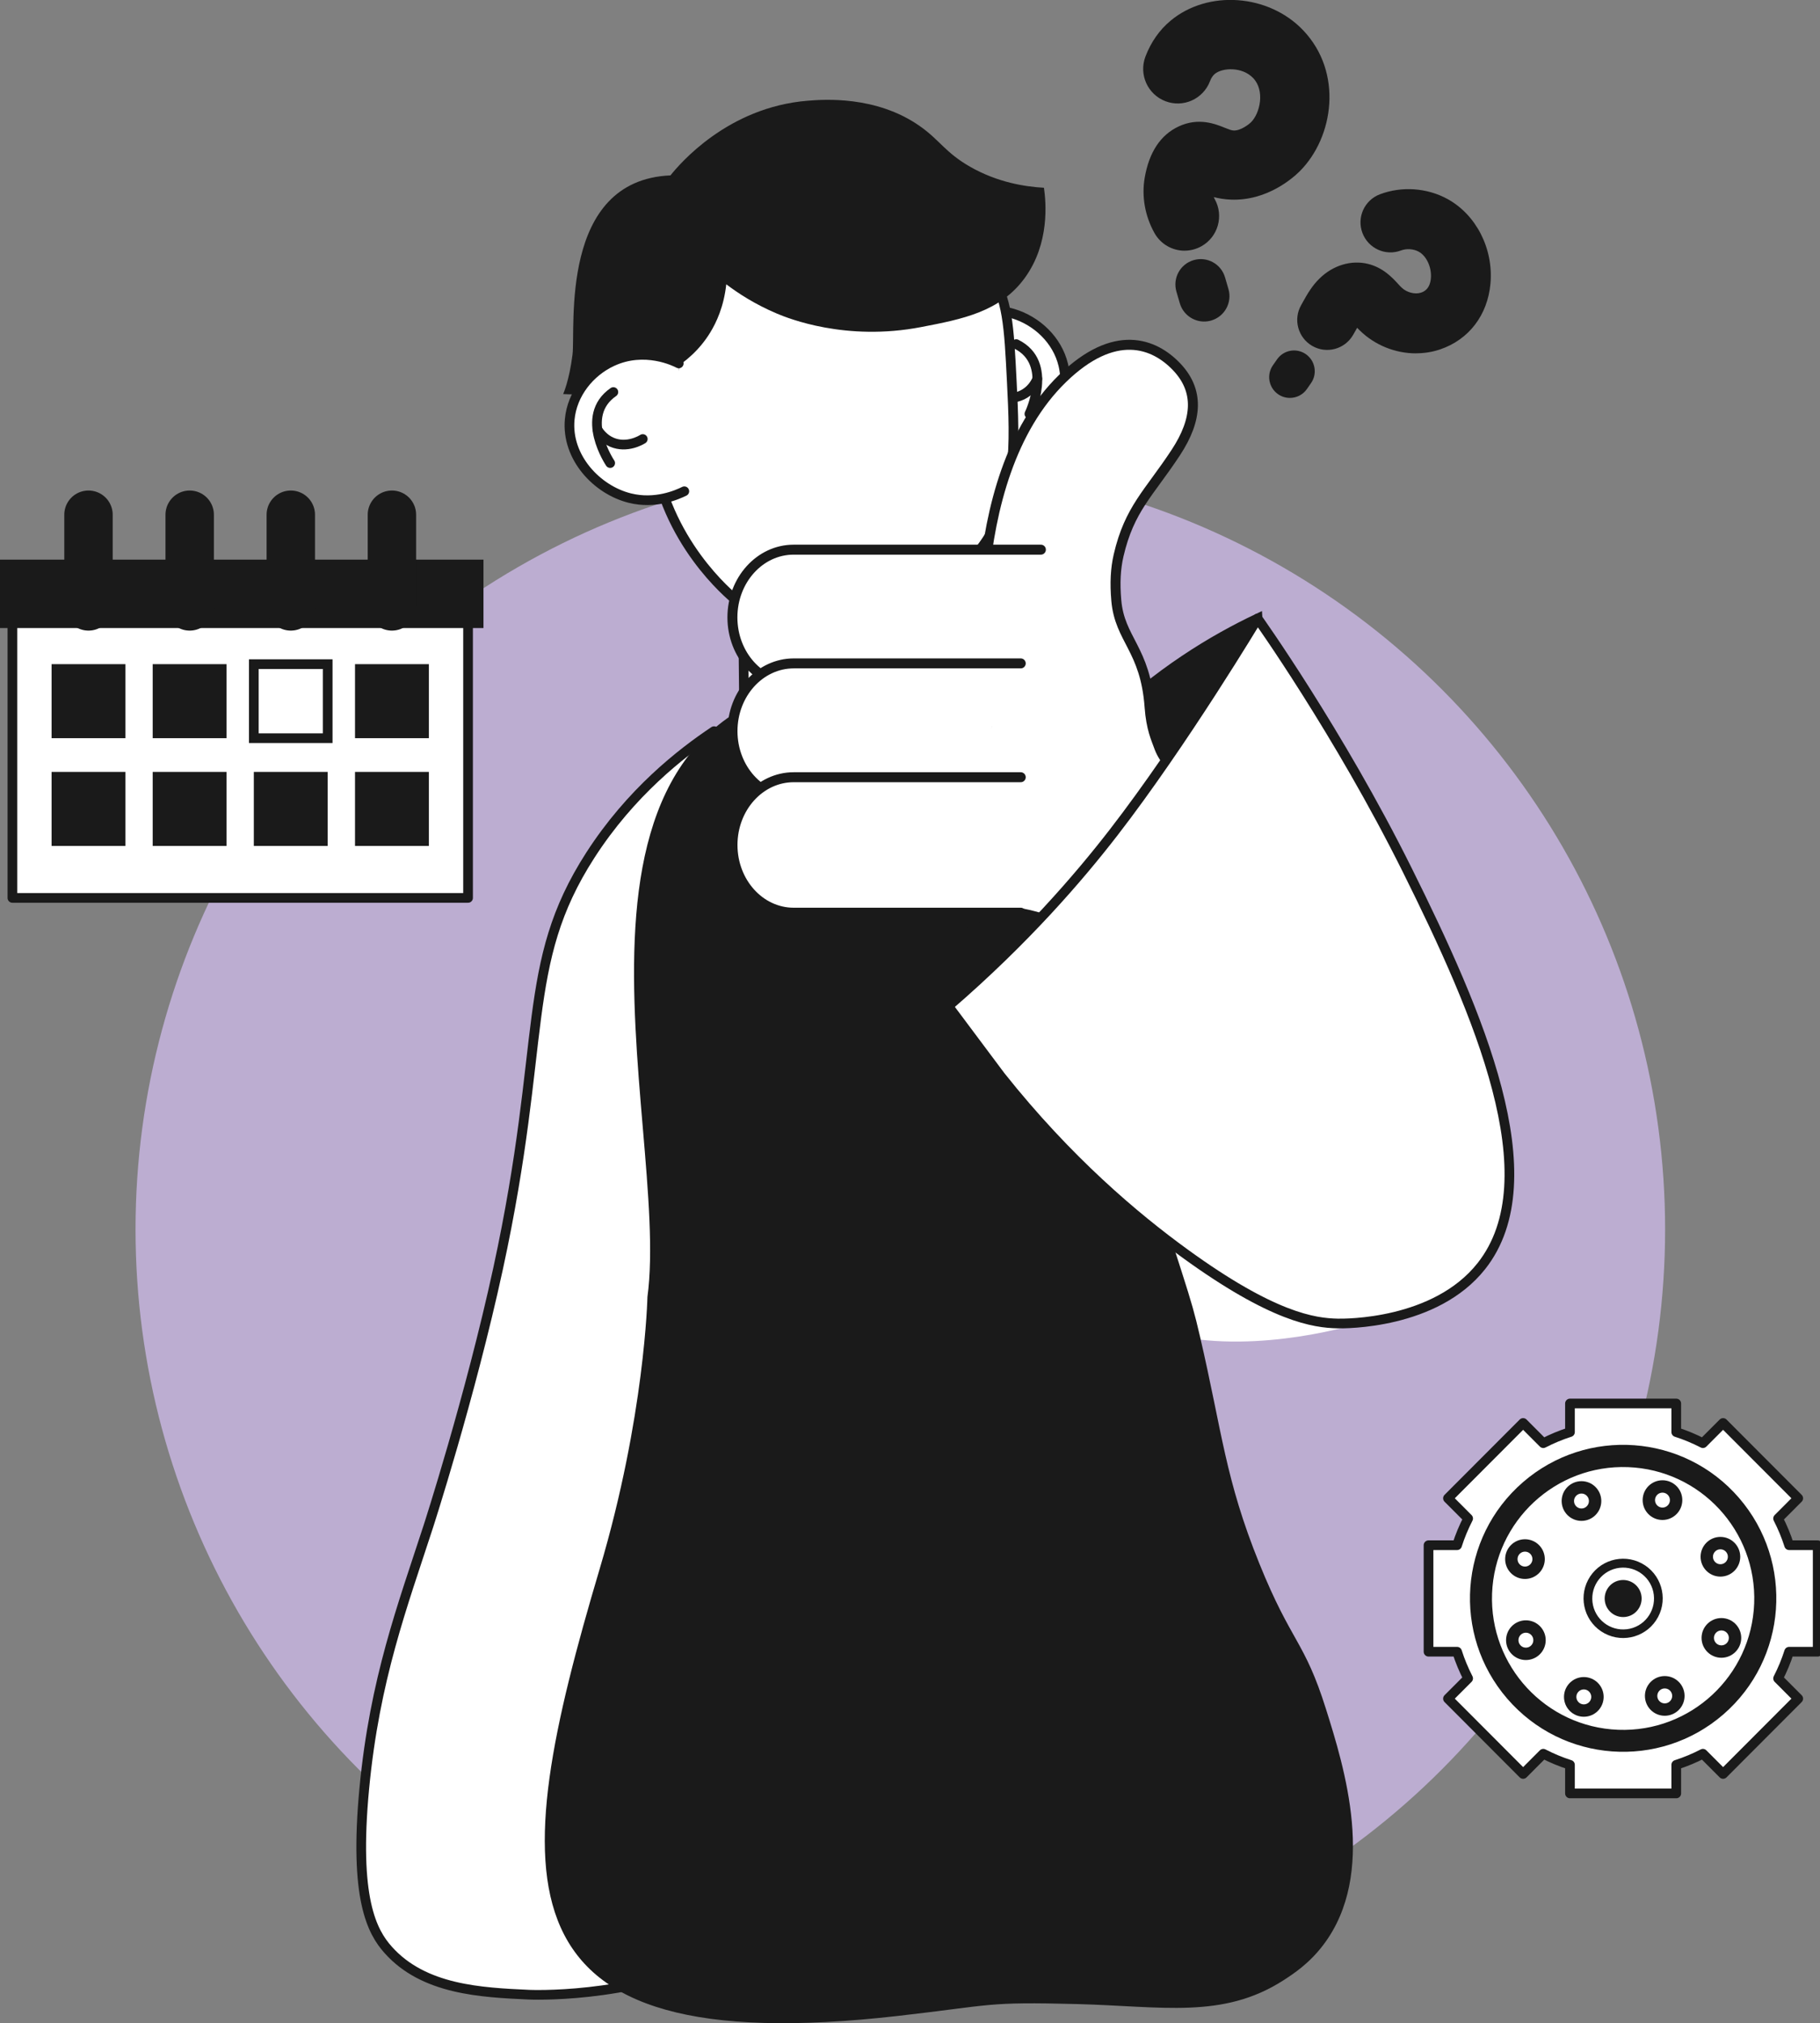 <svg width="188" height="209" viewBox="0 0 188 209" fill="none" xmlns="http://www.w3.org/2000/svg">
<rect x="0" y="0" width="188" height="209" fill="#808080" stroke="none"/>
<circle cx="93" cy="127" r="79" fill="#BCADD1"/>
<g clip-path="url(#clip0_4617_24569)">
<path d="M122.366 25.899C121.115 25.899 119.897 25.237 119.245 24.059C118.265 22.295 117.913 20.27 118.246 18.348C118.703 15.722 119.873 13.948 121.733 13.071C123.802 12.094 125.567 12.814 126.519 13.2C126.957 13.376 127.194 13.472 127.432 13.481C128.165 13.515 129.045 12.814 129.23 12.623C130.168 11.684 130.677 9.353 129.449 8.066C128.317 6.874 126.262 6.984 125.482 7.637C125.282 7.804 125.115 8.056 124.987 8.39C124.283 10.235 122.223 11.16 120.382 10.454C118.541 9.749 117.618 7.685 118.322 5.84C118.893 4.343 119.764 3.099 120.92 2.136C124.778 -1.077 131.048 -0.624 134.616 3.132C138.75 7.48 137.774 14.163 134.273 17.676C133.54 18.41 130.857 20.77 127.137 20.622C126.471 20.594 125.886 20.494 125.377 20.36C125.415 20.455 125.453 20.532 125.482 20.579C126.438 22.305 125.82 24.483 124.097 25.442C123.55 25.747 122.956 25.895 122.366 25.895V25.899Z" fill="#1A1A1A"/>
<path d="M124.383 33.216C123.251 33.216 122.204 32.472 121.871 31.328L121.519 30.122C121.115 28.73 121.91 27.276 123.299 26.871C124.688 26.466 126.139 27.262 126.543 28.654L126.895 29.86C127.299 31.252 126.5 32.706 125.116 33.111C124.873 33.183 124.626 33.216 124.383 33.216Z" fill="#1A1A1A"/>
<path d="M146.263 36.503C144.146 36.503 142.033 35.674 140.464 34.139C140.373 34.048 140.278 33.958 140.188 33.862C140.13 33.967 140.069 34.072 140.016 34.167C139.935 34.315 139.855 34.458 139.769 34.601C138.913 36.084 137.019 36.589 135.545 35.731C134.065 34.873 133.561 32.976 134.417 31.498C134.484 31.384 134.55 31.26 134.617 31.14C135.016 30.425 135.511 29.539 136.32 28.752C137.709 27.403 139.564 26.845 141.286 27.255C142.861 27.637 143.817 28.671 144.445 29.358C144.555 29.477 144.659 29.596 144.774 29.701C145.297 30.211 146.158 30.44 146.786 30.23C147.009 30.154 147.699 29.925 147.804 28.757C147.904 27.632 147.366 26.45 146.553 26.002C146.015 25.706 145.297 25.658 144.721 25.873C143.123 26.478 141.339 25.668 140.735 24.066C140.13 22.464 140.939 20.677 142.538 20.071C144.793 19.218 147.4 19.399 149.512 20.553C152.49 22.183 154.278 25.692 153.96 29.291C153.67 32.556 151.719 35.097 148.746 36.098C147.942 36.37 147.1 36.498 146.258 36.498L146.263 36.503Z" fill="#1A1A1A"/>
<path d="M133.24 41.106C132.821 41.106 132.393 40.982 132.022 40.724C131.051 40.048 130.809 38.713 131.484 37.74L131.913 37.125C132.588 36.153 133.92 35.91 134.891 36.587C135.861 37.264 136.104 38.598 135.428 39.571L135.005 40.181C134.591 40.782 133.92 41.106 133.245 41.106H133.24Z" fill="#1A1A1A"/>
<path d="M48.349 59.75H1.281V92.757H48.349V59.75Z" fill="white" stroke="#1A1A1A" stroke-linecap="round" stroke-linejoin="round"/>
<path d="M49.941 57.812H0V64.877H49.941V57.812Z" fill="#1A1A1A"/>
<path d="M12.959 68.609H5.328V76.256H12.959V68.609Z" fill="#1A1A1A"/>
<path d="M23.404 68.609H15.773V76.256H23.404V68.609Z" fill="#1A1A1A"/>
<path d="M33.849 68.609H26.219V76.256H33.849V68.609Z" stroke="#1A1A1A" stroke-miterlimit="10"/>
<path d="M44.302 68.609H36.672V76.256H44.302V68.609Z" fill="#1A1A1A"/>
<path d="M12.959 79.742H5.328V87.388H12.959V79.742Z" fill="#1A1A1A"/>
<path d="M23.404 79.742H15.773V87.388H23.404V79.742Z" fill="#1A1A1A"/>
<path d="M33.849 79.742H26.219V87.388H33.849V79.742Z" fill="#1A1A1A"/>
<path d="M44.302 79.742H36.672V87.388H44.302V79.742Z" fill="#1A1A1A"/>
<path d="M9.141 53.172V62.644" stroke="#1A1A1A" stroke-width="5" stroke-linecap="round" stroke-linejoin="round"/>
<path d="M19.594 53.172V62.644" stroke="#1A1A1A" stroke-width="5" stroke-linecap="round" stroke-linejoin="round"/>
<path d="M30.039 53.172V62.644" stroke="#1A1A1A" stroke-width="5" stroke-linecap="round" stroke-linejoin="round"/>
<path d="M40.484 53.172V62.644" stroke="#1A1A1A" stroke-width="5" stroke-linecap="round" stroke-linejoin="round"/>
<path d="M140.279 136.738C140.279 136.738 130.208 139.913 121.245 137.944C120.679 137.82 119.761 137.377 118.743 136.633C115.018 133.916 112.069 127.652 114.742 123.29C116.726 120.063 120.812 119.477 121.74 119.367C127.92 125.159 134.104 130.946 140.284 136.738H140.279Z" fill="white"/>
<path d="M99.168 46.734C99.991 47.001 102.341 47.649 104.843 46.629C108.092 45.304 110.742 41.524 109.838 37.715C109.215 35.093 107.074 33.129 104.653 32.4C101.085 31.327 98.202 33.329 97.859 33.577" fill="white"/>
<path d="M99.168 46.734C99.991 47.001 102.341 47.649 104.843 46.629C108.092 45.304 110.742 41.524 109.838 37.715C109.215 35.093 107.074 33.129 104.653 32.4C101.085 31.327 98.202 33.329 97.859 33.577" stroke="#1A1A1A" stroke-linecap="round" stroke-linejoin="round"/>
<path d="M106.334 42.759C106.334 42.759 108.898 37.497 104.969 35.547L106.334 42.759Z" fill="white"/>
<path d="M106.334 42.759C106.334 42.759 108.898 37.497 104.969 35.547" stroke="#1A1A1A" stroke-linecap="round" stroke-linejoin="round"/>
<path d="M107.149 39.133C107.016 39.447 106.659 40.167 105.864 40.654C104.409 41.55 102.801 40.854 102.648 40.782" fill="white"/>
<path d="M107.149 39.133C107.016 39.447 106.659 40.167 105.864 40.654C104.409 41.55 102.801 40.854 102.648 40.782" stroke="#1A1A1A" stroke-linecap="round" stroke-linejoin="round"/>
<path d="M76.708 57.514C82.683 56.976 88.658 56.437 94.628 55.898C95.337 59.431 96.041 62.958 96.75 66.491C97.43 69.88 98.106 73.269 98.786 76.659C91.493 77.026 84.201 77.393 76.908 77.76C76.841 71.01 76.77 64.26 76.703 57.514H76.708Z" fill="white" stroke="#1A1A1A" stroke-linecap="round" stroke-linejoin="round"/>
<path d="M81.016 62.616L95.801 66.735L94.079 58.102L91.634 58.831L81.016 62.616Z" fill="#1A1A1A"/>
<path d="M75.812 61.809C74.541 60.713 67.791 54.673 67.268 44.648C67.115 41.697 67.215 32.935 73.742 27.172C82.219 19.683 97.148 21.128 102.262 28.211C104.079 30.733 104.226 33.646 104.517 39.476C104.835 45.873 105.13 51.77 101.225 56.789C98.042 60.884 93.675 62.329 91.829 62.915C86.03 64.75 81.073 63.544 79.137 62.963" fill="white"/>
<path d="M75.812 61.809C74.541 60.713 67.791 54.673 67.268 44.648C67.115 41.697 67.215 32.935 73.742 27.172C82.219 19.683 97.148 21.128 102.262 28.211C104.079 30.733 104.226 33.646 104.517 39.476C104.835 45.873 105.13 51.77 101.225 56.789C98.042 60.884 93.675 62.329 91.829 62.915C86.03 64.75 81.073 63.544 79.137 62.963" stroke="#1A1A1A" stroke-miterlimit="10" stroke-linecap="round"/>
<path d="M64.741 32.062C64.741 32.062 63.699 38.187 65.878 42.163C68.057 46.139 70.226 35.761 70.226 35.761L71.335 26.961L64.741 32.062Z" fill="white" stroke="#1A1A1A" stroke-linecap="round" stroke-linejoin="round"/>
<path d="M75.022 29.363C74.77 31.671 74.004 33.31 73.352 34.369C69.047 41.376 58.728 40.747 58.172 40.709C58.172 40.709 58.8 39.341 59.138 36.633C59.475 33.925 57.72 18.614 69.256 18.118C70.174 16.979 75.131 11.072 83.442 10.405C84.998 10.281 90.478 9.838 95.016 13.027C97.081 14.476 97.642 15.758 100.211 17.227C103.042 18.843 105.863 19.286 107.837 19.396C108.051 20.902 108.451 25.14 105.858 28.71C103.313 32.214 99.412 32.967 95.178 33.782C87.367 35.294 81.401 32.877 80.264 32.4C77.962 31.427 76.206 30.269 75.022 29.368V29.363Z" fill="#1A1A1A"/>
<path d="M70.688 50.748C69.912 51.13 67.677 52.107 65.055 51.454C61.649 50.605 58.495 47.24 58.847 43.345C59.09 40.661 60.936 38.411 63.224 37.348C66.602 35.775 69.741 37.348 70.112 37.544" fill="white"/>
<path d="M70.688 50.748C69.912 51.13 67.677 52.107 65.055 51.454C61.649 50.605 58.495 47.24 58.847 43.345C59.09 40.661 60.936 38.411 63.224 37.348C66.602 35.775 69.741 37.348 70.112 37.544" stroke="#1A1A1A" stroke-linecap="round" stroke-linejoin="round"/>
<path d="M63.03 47.836C63.03 47.836 59.748 42.993 63.359 40.5L63.03 47.836Z" fill="white"/>
<path d="M63.03 47.836C63.03 47.836 59.748 42.993 63.359 40.5" stroke="#1A1A1A" stroke-linecap="round" stroke-linejoin="round"/>
<path d="M61.711 44.359C61.887 44.655 62.344 45.313 63.195 45.68C64.765 46.357 66.254 45.441 66.397 45.351" fill="white"/>
<path d="M61.711 44.359C61.887 44.655 62.344 45.313 63.195 45.68C64.765 46.357 66.254 45.441 66.397 45.351" stroke="#1A1A1A" stroke-linecap="round" stroke-linejoin="round"/>
<path d="M73.758 75.531C70.333 77.819 65.143 81.876 60.976 88.35C53.688 99.667 56.571 107.418 51.457 131.019C48.56 144.381 44.23 157.729 44.23 157.729C41.581 165.89 38.703 173.465 37.632 184.729C36.548 196.137 38.436 199.559 40.096 201.423C43.774 205.551 49.687 205.828 54.654 206.057C54.654 206.057 64.725 206.524 73.806 202.367C87.236 196.222 97.973 163.106 95.789 118.863L73.768 75.531H73.758Z" fill="white" stroke="#1A1A1A" stroke-linecap="round" stroke-linejoin="round"/>
<path d="M66.878 133.974C69.342 115.731 53.6 71.674 89.351 69.867C92.105 69.872 94.417 70.42 96.406 71.436C104.25 75.435 107.209 84.473 115.382 110.411C122.865 134.169 122.846 133.292 123.945 138.016C126.267 148.003 126.543 152.756 130.092 161.532C133.412 169.741 134.744 169.469 136.966 176.539C138.845 182.521 142.308 193.538 136.68 200.931C135.215 202.857 133.612 203.901 132.546 204.588C126.295 208.592 120.04 207.252 111.267 207.024C101.734 206.776 102.7 207.119 92.728 208.253C50.58 213.044 52.316 194.482 61.94 162.085C66.621 146.325 66.878 133.974 66.878 133.974Z" fill="#1A1A1A"/>
<path d="M97.958 103.943C99.333 98.061 103.077 85.857 113.818 75.169C119.551 69.468 125.474 65.993 129.903 63.891C130.088 67.013 130.269 70.135 130.454 73.258L114.718 98.59L97.953 103.943H97.958Z" fill="#1A1A1A" stroke="#1A1A1A" stroke-miterlimit="10"/>
<path d="M115.991 102.413C115.444 101.226 114.192 98.923 111.657 96.978C108.85 94.829 105.996 94.29 104.692 94.123H81.244C80.849 93.847 80.45 93.565 80.055 93.289L103.46 71.008L126.837 82.882C128.364 83.817 129.92 84.751 131.504 85.685C133.117 86.634 134.71 87.559 136.29 88.455C129.525 93.108 122.76 97.76 115.995 102.413H115.991Z" fill="white"/>
<path d="M101.956 74.901C101.471 71.85 98.992 49.569 109.753 39.105C115.115 33.89 119.211 35.416 121.575 37.928C123.849 40.344 123.735 43.286 121.451 46.756C118.678 50.97 116.661 52.567 115.547 57.377C115.234 58.74 115.153 60.209 115.31 62.03C115.662 66.091 118.316 67.021 118.749 73.041C118.911 75.291 119.439 76.35 119.686 77.055C120.614 79.706 123.102 80.688 127.869 83.343C129.905 84.478 132.811 86.17 136.279 88.448" fill="white"/>
<path d="M101.956 74.901C101.471 71.85 98.992 49.569 109.753 39.105C115.115 33.89 119.211 35.416 121.575 37.928C123.849 40.344 123.735 43.286 121.451 46.756C118.678 50.97 116.661 52.567 115.547 57.377C115.234 58.74 115.153 60.209 115.31 62.03C115.662 66.091 118.316 67.021 118.749 73.041C118.911 75.291 119.439 76.35 119.686 77.055C120.614 79.706 123.102 80.688 127.869 83.343C129.905 84.478 132.811 86.17 136.279 88.448" stroke="#1A1A1A" stroke-width="1.03" stroke-linecap="round" stroke-linejoin="round"/>
<path d="M82.258 90.547C82.829 91.272 83.804 92.301 85.293 92.959C85.707 93.14 86.163 93.393 86.744 93.426C91.296 93.669 95.854 93.827 100.407 93.931C103.689 94.008 107.519 94.16 111.034 96.544C113.907 98.489 115.425 101.168 116.205 102.898" stroke="#1A1A1A" stroke-width="1.03" stroke-linecap="round" stroke-linejoin="round"/>
<path d="M107.52 56.781H81.983C78.492 56.781 75.656 59.913 75.656 63.779C75.656 67.645 78.487 70.777 81.983 70.777H102.982" fill="white"/>
<path d="M107.52 56.781H81.983C78.492 56.781 75.656 59.913 75.656 63.779C75.656 67.645 78.487 70.777 81.983 70.777H102.982" stroke="#1A1A1A" stroke-width="1.03" stroke-linecap="round" stroke-linejoin="round"/>
<path d="M105.439 68.531H81.991C78.499 68.531 75.664 71.663 75.664 75.529C75.664 79.395 78.495 82.527 81.991 82.527H99.103" fill="white"/>
<path d="M105.439 68.531H81.991C78.499 68.531 75.664 71.663 75.664 75.529C75.664 79.395 78.495 82.527 81.991 82.527H99.103" stroke="#1A1A1A" stroke-width="1.03" stroke-linecap="round" stroke-linejoin="round"/>
<path d="M105.439 80.289H81.991C78.499 80.289 75.664 83.421 75.664 87.287C75.664 91.153 78.495 94.285 81.991 94.285H105.439" fill="white"/>
<path d="M105.439 80.289H81.991C78.499 80.289 75.664 83.421 75.664 87.287C75.664 91.153 78.495 94.285 81.991 94.285H105.439" stroke="#1A1A1A" stroke-width="1.03" stroke-linecap="round" stroke-linejoin="round"/>
<path d="M97.961 103.943C105.924 97.064 111.429 90.653 115.016 86.019C122.265 76.652 129.906 63.891 129.906 63.891C129.906 63.891 138.283 75.636 145.362 89.871C152.707 104.644 160.176 121.734 153.021 130.791C148.254 136.821 138.911 136.735 138.183 136.721C135.752 136.669 131.504 136.101 122.37 129.466C117.27 125.762 110.311 119.922 103.351 111.16C101.553 108.758 99.754 106.35 97.961 103.948V103.943Z" fill="white"/>
<path d="M97.961 103.943C105.924 97.064 111.429 90.653 115.016 86.019C122.265 76.652 129.906 63.891 129.906 63.891C129.906 63.891 138.283 75.636 145.362 89.871C152.707 104.644 160.176 121.734 153.021 130.791C148.254 136.821 138.911 136.735 138.183 136.721C135.752 136.669 131.504 136.101 122.37 129.466C117.27 125.762 110.311 119.922 103.351 111.16C101.553 108.758 99.754 106.35 97.961 103.948V103.943Z" stroke="#1A1A1A" stroke-linecap="round" stroke-linejoin="round"/>
<path d="M187.761 170.626V159.624H184.811C184.507 158.666 184.122 157.746 183.67 156.864L185.753 154.776L177.99 146.996L175.906 149.084C175.026 148.631 174.108 148.245 173.152 147.94V144.984H162.172V147.94C161.216 148.245 160.298 148.631 159.417 149.084L157.334 146.996L149.57 154.776L151.654 156.864C151.202 157.746 150.816 158.666 150.512 159.624H147.562V170.626H150.512C150.816 171.584 151.202 172.504 151.654 173.386L149.57 175.474L157.334 183.254L159.417 181.166C160.298 181.619 161.216 182.005 162.172 182.31V185.266H173.152V182.31C174.108 182.005 175.026 181.619 175.906 181.166L177.99 183.254L185.753 175.474L183.67 173.386C184.122 172.504 184.507 171.584 184.811 170.626H187.761Z" fill="white" stroke="#1A1A1A" stroke-linecap="round" stroke-linejoin="round"/>
<path d="M178.328 177.475C185.143 171.574 185.893 161.255 180.005 154.426C174.116 147.597 163.818 146.845 157.003 152.745C150.189 158.646 149.438 168.966 155.326 175.794C161.215 182.623 171.513 183.376 178.328 177.475Z" fill="#1A1A1A" stroke="white" stroke-width="0.97" stroke-linecap="round" stroke-linejoin="round"/>
<path d="M181.82 165.655C182.112 157.82 176.01 151.232 168.192 150.939C160.373 150.646 153.798 156.76 153.506 164.595C153.213 172.43 159.315 179.019 167.134 179.311C174.952 179.604 181.528 173.49 181.82 165.655Z" fill="white" stroke="#1A1A1A" stroke-width="1.24" stroke-linecap="round" stroke-linejoin="round"/>
<path d="M170.71 166.738C171.603 165.052 170.964 162.96 169.282 162.064C167.6 161.169 165.512 161.809 164.618 163.495C163.724 165.18 164.364 167.273 166.046 168.168C167.728 169.064 169.816 168.423 170.71 166.738Z" fill="white" stroke="#1A1A1A" stroke-width="1.28" stroke-linecap="round" stroke-linejoin="round"/>
<path d="M167.971 167.668C169.369 167.502 170.364 166.229 170.197 164.827C170.031 163.426 168.76 162.43 167.362 162.596C165.963 162.763 164.969 164.036 165.135 165.437C165.302 166.839 166.572 167.835 167.971 167.668Z" fill="#1A1A1A" stroke="white" stroke-width="1.28" stroke-linecap="round" stroke-linejoin="round"/>
<path d="M171.728 156.377C172.506 156.377 173.137 155.745 173.137 154.966C173.137 154.186 172.506 153.555 171.728 153.555C170.951 153.555 170.32 154.186 170.32 154.966C170.32 155.745 170.951 156.377 171.728 156.377Z" fill="white" stroke="#1A1A1A" stroke-width="1.28" stroke-linecap="round" stroke-linejoin="round"/>
<path d="M177.814 170.611C178.592 170.611 179.223 169.979 179.223 169.2C179.223 168.421 178.592 167.789 177.814 167.789C177.037 167.789 176.406 168.421 176.406 169.2C176.406 169.979 177.037 170.611 177.814 170.611Z" fill="white" stroke="#1A1A1A" stroke-width="1.28" stroke-linecap="round" stroke-linejoin="round"/>
<path d="M163.603 176.705C164.381 176.705 165.012 176.073 165.012 175.294C165.012 174.515 164.381 173.883 163.603 173.883C162.826 173.883 162.195 174.515 162.195 175.294C162.195 176.073 162.826 176.705 163.603 176.705Z" fill="white" stroke="#1A1A1A" stroke-width="1.28" stroke-linecap="round" stroke-linejoin="round"/>
<path d="M157.619 170.846C158.397 170.846 159.027 170.214 159.027 169.434C159.027 168.655 158.397 168.023 157.619 168.023C156.841 168.023 156.211 168.655 156.211 169.434C156.211 170.214 156.841 170.846 157.619 170.846Z" fill="white" stroke="#1A1A1A" stroke-width="1.28" stroke-linecap="round" stroke-linejoin="round"/>
<path d="M171.963 176.603C172.741 176.603 173.371 175.972 173.371 175.192C173.371 174.413 172.741 173.781 171.963 173.781C171.185 173.781 170.555 174.413 170.555 175.192C170.555 175.972 171.185 176.603 171.963 176.603Z" fill="white" stroke="#1A1A1A" stroke-width="1.28" stroke-linecap="round" stroke-linejoin="round"/>
<path d="M177.713 162.228C178.491 162.228 179.121 161.597 179.121 160.817C179.121 160.038 178.491 159.406 177.713 159.406C176.935 159.406 176.305 160.038 176.305 160.817C176.305 161.597 176.935 162.228 177.713 162.228Z" fill="white" stroke="#1A1A1A" stroke-width="1.28" stroke-linecap="round" stroke-linejoin="round"/>
<path d="M163.361 156.471C164.139 156.471 164.769 155.839 164.769 155.059C164.769 154.28 164.139 153.648 163.361 153.648C162.584 153.648 161.953 154.28 161.953 155.059C161.953 155.839 162.584 156.471 163.361 156.471Z" fill="white" stroke="#1A1A1A" stroke-width="1.28" stroke-linecap="round" stroke-linejoin="round"/>
<path d="M157.525 162.47C158.303 162.47 158.933 161.839 158.933 161.059C158.933 160.28 158.303 159.648 157.525 159.648C156.748 159.648 156.117 160.28 156.117 161.059C156.117 161.839 156.748 162.47 157.525 162.47Z" fill="white" stroke="#1A1A1A" stroke-width="1.28" stroke-linecap="round" stroke-linejoin="round"/>
</g>
<defs>
<clipPath id="clip0_4617_24569">
<rect width="188" height="209" fill="white"/>
</clipPath>
</defs>
</svg>
